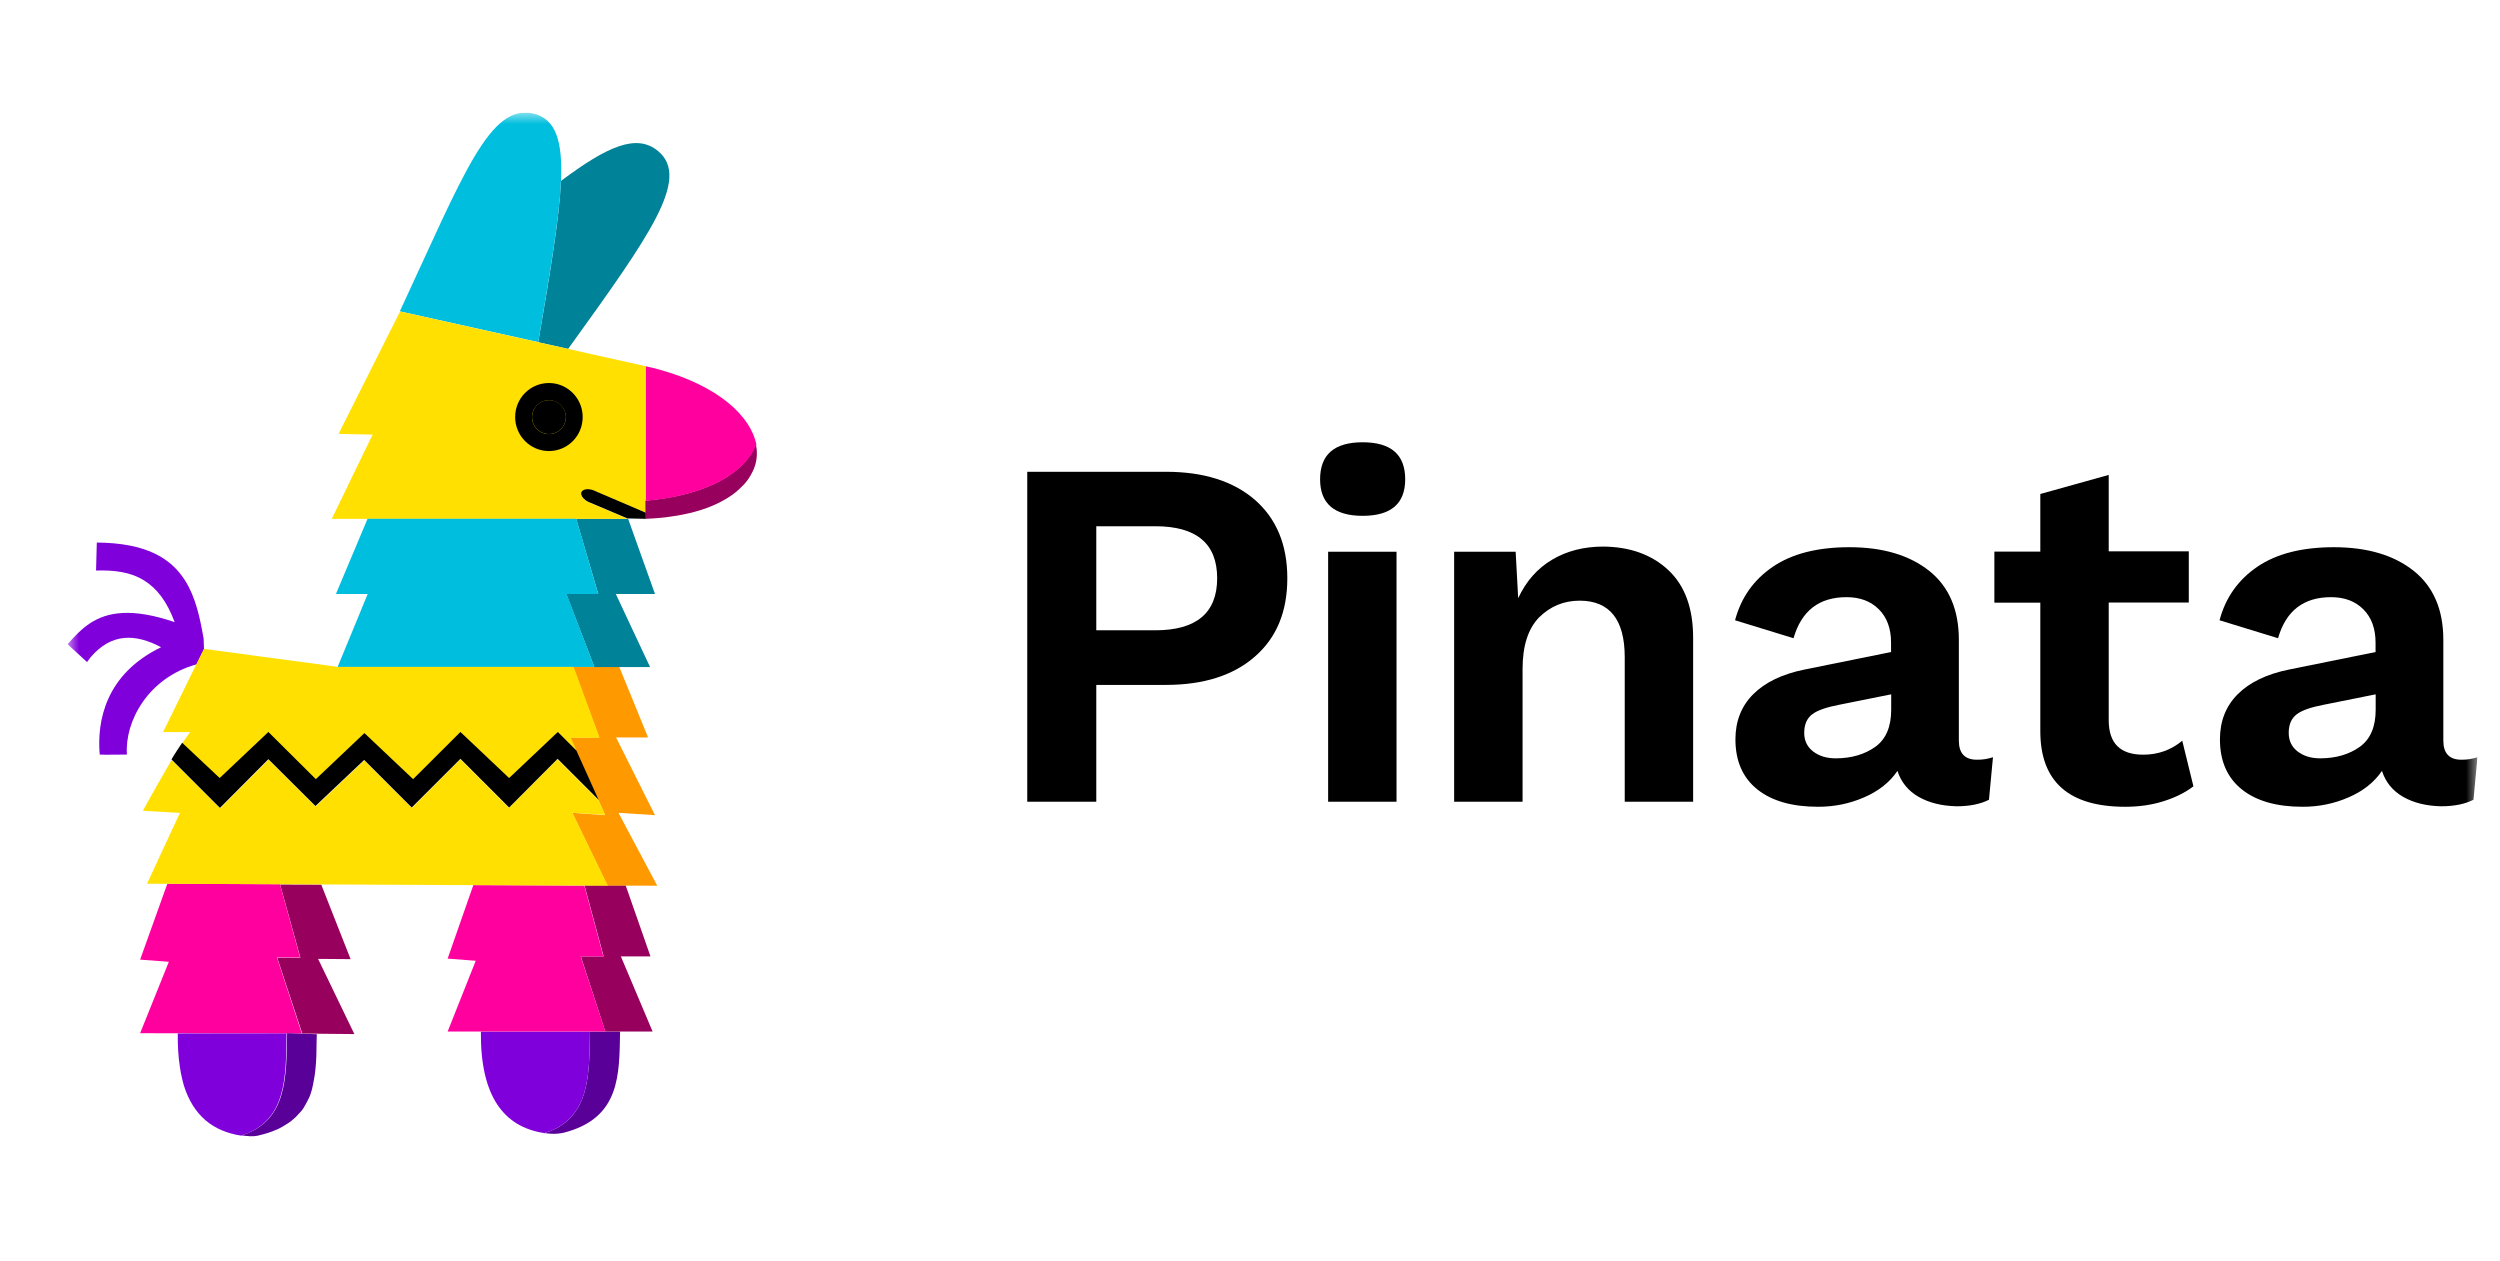<?xml version="1.0" encoding="utf-8"?>
<svg xmlns="http://www.w3.org/2000/svg" width="111" height="56" viewBox="0 0 111 56" fill="none">
<g clip-path="url(#clip0_910_6915)">
<g clip-path="url(#clip1_910_6915)">
<mask id="mask0_910_6915" style="mask-type:luminance" maskUnits="userSpaceOnUse" x="3" y="5" width="107" height="46">
<path d="M110 5H3V51H110V5Z" fill="white"/>
</mask>
<g mask="url(#mask0_910_6915)">
<path d="M9.041 28.358C8.879 27.416 8.679 26.502 8.216 25.772C7.587 24.78 6.483 24.106 4.298 24.089L4.265 25.332C5.04 25.31 5.786 25.382 6.416 25.784C6.957 26.123 7.408 26.686 7.754 27.623C5.853 26.976 4.778 27.171 4.014 27.662C3.619 27.918 3.307 28.258 3 28.603L3.864 29.395C3.914 29.322 3.97 29.256 4.014 29.194C4.939 28.096 6.015 28.13 7.152 28.737C4.694 29.924 4.298 32.003 4.427 33.502C4.538 33.519 5.636 33.502 5.636 33.502C5.53 32.042 6.572 30.086 8.735 29.495L9.058 28.832L9.041 28.358Z" fill="#8000DB"/>
<path d="M25.225 15.491C28.869 10.436 30.664 7.928 29.226 6.713C28.273 5.916 26.986 6.479 24.907 8.034C24.835 9.695 24.433 12.058 23.898 15.195L25.225 15.491Z" fill="#008298"/>
<path d="M27.532 45.802H26.195C26.162 47.713 26.212 49.681 24.172 50.31C24.239 50.316 24.311 50.327 24.389 50.333C24.607 50.355 24.818 50.338 25.025 50.294C27.56 49.647 27.493 47.697 27.532 45.802Z" fill="#580098"/>
<path d="M28.976 45.801L27.566 42.463H28.881L27.778 39.309H25.95L26.802 42.463H25.788L26.875 45.801H27.527H28.976Z" fill="#98005E"/>
<path d="M24.171 50.31C26.211 49.681 26.161 47.724 26.194 45.802H21.351C21.323 48.65 22.349 50.037 24.171 50.31Z" fill="#8000DB"/>
<path d="M25.782 42.463H26.791L25.944 39.32L21.017 39.298L19.875 42.563L21.123 42.658L19.875 45.801H26.88L25.782 42.463Z" fill="#FF009E"/>
<path d="M15.567 42.586L14.263 39.276L12.435 39.27L13.338 42.519H12.307L13.421 45.891L15.734 45.913L14.123 42.575L15.567 42.586Z" fill="#98005E"/>
<path d="M12.295 42.508H13.326L12.429 39.259L7.43 39.237L6.221 42.608L7.497 42.703L6.221 45.874L13.404 45.891L12.295 42.508Z" fill="#FF009E"/>
<path d="M23.704 5.047C21.742 4.573 20.6 7.705 17.752 13.824L23.899 15.19C24.428 12.052 24.835 9.689 24.908 8.028C24.986 6.256 24.674 5.292 23.704 5.047Z" fill="#00BEDD"/>
<path d="M27.46 36.088L29.082 36.194L27.354 32.744H28.775L27.494 29.606H26.396H25.443L26.596 32.744H25.314L26.869 36.194L25.409 36.088L26.964 39.32L29.182 39.326L27.46 36.088Z" fill="#FF9900"/>
<path d="M29.082 26.374L27.889 23.036H25.582L26.563 26.374H25.142L26.39 29.618H28.864L27.343 26.374H29.082Z" fill="#008298"/>
<path d="M17.763 13.83C17.752 13.83 17.752 13.847 17.763 13.83L15.032 19.264L16.543 19.297L14.731 23.037H27.872L26.173 22.318C25.916 22.212 25.76 22.006 25.827 21.866C25.833 21.849 25.844 21.844 25.849 21.833C25.927 21.721 26.161 21.705 26.395 21.799L26.468 21.833L27.66 22.34L28.692 22.775V16.265L17.763 13.83Z" fill="#FFE001"/>
<path d="M24.372 20.027C25.197 20.027 25.871 19.358 25.871 18.517C25.871 17.686 25.203 17.006 24.372 17.006C23.547 17.006 22.873 17.675 22.873 18.517C22.873 19.358 23.553 20.027 24.372 20.027ZM24.372 17.77C24.785 17.77 25.125 18.11 25.125 18.522C25.125 18.935 24.785 19.274 24.372 19.274C23.96 19.274 23.62 18.935 23.62 18.522C23.625 18.11 23.96 17.77 24.372 17.77Z" fill="black"/>
<path d="M24.422 19.269C24.834 19.246 25.146 18.89 25.124 18.472C25.102 18.059 24.745 17.736 24.327 17.77C23.915 17.792 23.603 18.148 23.625 18.566C23.647 18.979 24.01 19.296 24.422 19.269Z" fill="black"/>
<path d="M28.68 23.036V22.768L26.456 21.815L26.384 21.782C26.15 21.687 25.927 21.704 25.838 21.815C25.832 21.821 25.821 21.838 25.815 21.849C25.76 21.988 25.91 22.194 26.161 22.3L27.861 23.019H27.894L28.68 23.036Z" fill="black"/>
<path d="M25.152 26.374H26.562L25.587 23.036H16.319L14.915 26.374H16.325L14.993 29.607H15.01V29.612C15.043 29.612 15.077 29.612 15.104 29.612H25.431H26.39L25.152 26.374Z" fill="#00BEDD"/>
<path d="M14.988 29.607L9.052 28.81L7.241 32.504H8.445C8.334 32.655 8.205 32.828 8.088 33.006L9.755 34.572L11.917 32.527L14.023 34.622L16.186 32.577L18.348 34.622L20.455 32.527L20.521 32.594L22.611 34.566L24.774 32.521L25.598 33.335L25.342 32.755H26.624L25.47 29.612H20.505H15.021H15.004" fill="#FFE001"/>
<path d="M25.414 36.088L26.874 36.183L26.573 35.531L24.751 33.709L22.6 35.871L20.438 33.709L18.287 35.876L16.174 33.764L14.012 35.809L11.922 33.731L9.771 35.893L7.62 33.742C7.481 33.976 6.639 35.442 6.344 35.999L7.988 36.094L6.528 39.237L26.991 39.326L25.414 36.088Z" fill="#FFE001"/>
<path d="M25.593 33.324L24.768 32.499L22.605 34.544L20.443 32.499L18.342 34.594L16.18 32.549L14.023 34.594L11.916 32.499L9.754 34.544L8.088 32.978C7.937 33.212 7.765 33.452 7.614 33.719L9.765 35.871L11.916 33.708L14.006 35.787L16.169 33.742L18.281 35.854L20.443 33.692L22.605 35.854L24.757 33.692L26.579 35.514L25.593 33.324Z" fill="black"/>
<path d="M12.747 45.874C12.713 47.802 12.769 49.775 10.724 50.41C10.846 50.427 10.974 50.444 11.103 50.449C11.209 50.455 11.331 50.449 11.431 50.427C11.526 50.405 11.626 50.377 11.716 50.355C11.844 50.316 11.983 50.277 12.095 50.232C12.173 50.199 12.245 50.165 12.329 50.137C12.379 50.115 12.423 50.087 12.468 50.065C12.512 50.043 12.557 50.015 12.596 49.992C12.663 49.953 12.724 49.914 12.791 49.87C12.83 49.847 12.864 49.814 12.903 49.792C12.981 49.725 13.064 49.664 13.137 49.591C13.209 49.519 13.282 49.441 13.354 49.357C13.376 49.324 13.404 49.301 13.427 49.268C13.46 49.229 13.482 49.19 13.505 49.145C13.555 49.067 13.599 48.978 13.644 48.895C13.666 48.855 13.683 48.805 13.711 48.766C13.716 48.744 13.733 48.716 13.744 48.694C13.761 48.66 13.767 48.621 13.783 48.588C13.789 48.571 13.8 48.555 13.8 48.532C13.822 48.46 13.85 48.387 13.867 48.304C13.867 48.287 13.872 48.27 13.872 48.265C13.889 48.215 13.895 48.17 13.906 48.12C13.906 48.114 13.911 48.098 13.911 48.087C13.917 48.031 13.934 47.975 13.945 47.908C13.95 47.875 13.95 47.841 13.961 47.813C13.967 47.78 13.967 47.741 13.978 47.708C14.001 47.54 14.017 47.384 14.028 47.206C14.045 46.994 14.051 46.794 14.051 46.587C14.056 46.359 14.056 46.142 14.067 45.919L12.747 45.874Z" fill="#580098"/>
<path d="M7.893 45.869C7.888 46.426 7.916 46.928 7.988 47.379C8.01 47.557 8.044 47.719 8.083 47.88C8.105 47.986 8.138 48.092 8.161 48.187C8.579 49.525 9.448 50.227 10.702 50.422C12.747 49.786 12.692 47.808 12.725 45.885H7.893V45.869Z" fill="#8000DB"/>
<path d="M33.561 19.731C33.071 20.974 31.444 21.983 28.657 22.228V22.769V23.036C28.852 23.031 29.02 23.014 29.203 23.003C29.421 22.986 29.621 22.964 29.822 22.93C30.006 22.908 30.179 22.875 30.346 22.841C31.098 22.691 31.717 22.457 32.218 22.161C32.324 22.094 32.436 22.033 32.525 21.961C32.575 21.927 32.614 21.894 32.664 21.855C32.792 21.749 32.92 21.626 33.026 21.515C33.099 21.442 33.155 21.364 33.221 21.275C33.361 21.063 33.472 20.857 33.533 20.64C33.617 20.35 33.628 20.044 33.561 19.731Z" fill="#98005E"/>
<path d="M29.277 16.41C29.082 16.36 28.892 16.304 28.681 16.265V17.959V19.654V22.239C31.456 21.988 33.083 20.974 33.585 19.743C33.328 18.466 31.896 17.14 29.277 16.41Z" fill="#FF009E"/>
<path d="M55.72 22.195C56.673 23.031 57.157 24.185 57.157 25.673C57.157 27.155 56.684 28.309 55.72 29.15C54.767 29.986 53.446 30.41 51.763 30.41H48.675V35.598H45.61V20.947H51.763C53.446 20.947 54.761 21.365 55.72 22.195ZM54.042 25.673C54.042 24.134 53.123 23.365 51.295 23.365H48.675V27.985H51.295C53.123 27.985 54.042 27.211 54.042 25.673Z" fill="black"/>
<path d="M58.612 21.281C58.612 20.183 59.242 19.637 60.502 19.637C61.761 19.637 62.391 20.183 62.391 21.281C62.391 22.362 61.761 22.903 60.502 22.903C59.242 22.903 58.612 22.357 58.612 21.281ZM62.006 35.598H58.969V24.497H62.006V35.598Z" fill="black"/>
<path d="M74.078 25.316C74.813 26.007 75.175 27.01 75.175 28.314V35.598H72.138V29.178C72.138 27.512 71.469 26.67 70.137 26.67C69.43 26.67 68.833 26.921 68.337 27.411C67.847 27.913 67.602 28.676 67.602 29.707V35.598H64.564V24.497H67.295L67.407 26.558C67.763 25.801 68.259 25.238 68.917 24.848C69.569 24.463 70.321 24.268 71.185 24.268C72.372 24.279 73.342 24.625 74.078 25.316Z" fill="black"/>
<path d="M88.488 33.62L88.31 35.509C87.926 35.704 87.446 35.799 86.867 35.799C86.215 35.782 85.657 35.648 85.189 35.381C84.721 35.113 84.409 34.729 84.247 34.227C83.907 34.729 83.412 35.125 82.765 35.403C82.113 35.687 81.433 35.821 80.725 35.821C79.572 35.821 78.669 35.565 78.022 35.047C77.376 34.528 77.053 33.787 77.053 32.828C77.053 32.015 77.32 31.346 77.844 30.822C78.368 30.298 79.132 29.925 80.14 29.724L83.963 28.95V28.532C83.963 27.913 83.785 27.417 83.423 27.055C83.06 26.693 82.587 26.514 81.985 26.514C80.77 26.514 79.984 27.116 79.633 28.337L77.036 27.54C77.304 26.531 77.866 25.74 78.719 25.16C79.572 24.581 80.709 24.296 82.113 24.296C83.606 24.296 84.788 24.653 85.668 25.355C86.538 26.057 86.973 27.072 86.973 28.409V32.884C86.973 33.447 87.24 33.731 87.769 33.731C88.031 33.737 88.271 33.692 88.488 33.62ZM83.267 33.157C83.735 32.817 83.969 32.271 83.969 31.513V30.828L81.639 31.296C81.093 31.402 80.698 31.536 80.463 31.714C80.229 31.892 80.107 32.165 80.107 32.539C80.107 32.895 80.246 33.169 80.508 33.369C80.775 33.57 81.104 33.67 81.506 33.67C82.208 33.67 82.799 33.492 83.267 33.157Z" fill="black"/>
<path d="M97.388 34.912C97.015 35.197 96.575 35.414 96.04 35.581C95.516 35.743 94.959 35.821 94.362 35.821C91.849 35.821 90.59 34.701 90.59 32.466V26.759H88.55V24.491H90.59V21.933L93.627 21.086V24.48H97.182V26.754H93.627V31.975C93.627 33.001 94.134 33.508 95.159 33.508C95.828 33.508 96.402 33.296 96.892 32.889L97.388 34.912Z" fill="black"/>
<path d="M110 33.62L109.822 35.509C109.437 35.704 108.958 35.799 108.378 35.799C107.726 35.782 107.169 35.648 106.701 35.381C106.233 35.113 105.921 34.729 105.759 34.227C105.419 34.729 104.923 35.125 104.277 35.403C103.625 35.687 102.945 35.821 102.237 35.821C101.084 35.821 100.181 35.565 99.534 35.047C98.888 34.528 98.565 33.787 98.565 32.828C98.565 32.015 98.832 31.346 99.356 30.822C99.88 30.298 100.643 29.925 101.652 29.724L105.475 28.95V28.532C105.475 27.913 105.296 27.417 104.934 27.055C104.572 26.693 104.098 26.514 103.496 26.514C102.282 26.514 101.496 27.116 101.145 28.337L98.548 27.54C98.815 26.531 99.378 25.74 100.231 25.16C101.084 24.581 102.22 24.296 103.625 24.296C105.118 24.296 106.3 24.653 107.18 25.355C108.049 26.057 108.484 27.072 108.484 28.409V32.884C108.484 33.447 108.752 33.731 109.281 33.731C109.543 33.737 109.783 33.692 110 33.62ZM104.778 33.157C105.246 32.817 105.48 32.271 105.48 31.513V30.828L103.151 31.296C102.605 31.402 102.209 31.536 101.975 31.714C101.741 31.892 101.619 32.165 101.619 32.539C101.619 32.895 101.758 33.169 102.02 33.369C102.287 33.57 102.616 33.67 103.017 33.67C103.719 33.67 104.31 33.492 104.778 33.157Z" fill="black"/>
</g>
</g>
</g>
<defs>
<clipPath id="clip0_910_6915">
<rect width="107" height="46" fill="white" transform="translate(3 5)"/>
</clipPath>
<clipPath id="clip1_910_6915">
<rect width="107" height="46" fill="white" transform="translate(3 5)"/>
</clipPath>
</defs>
</svg>